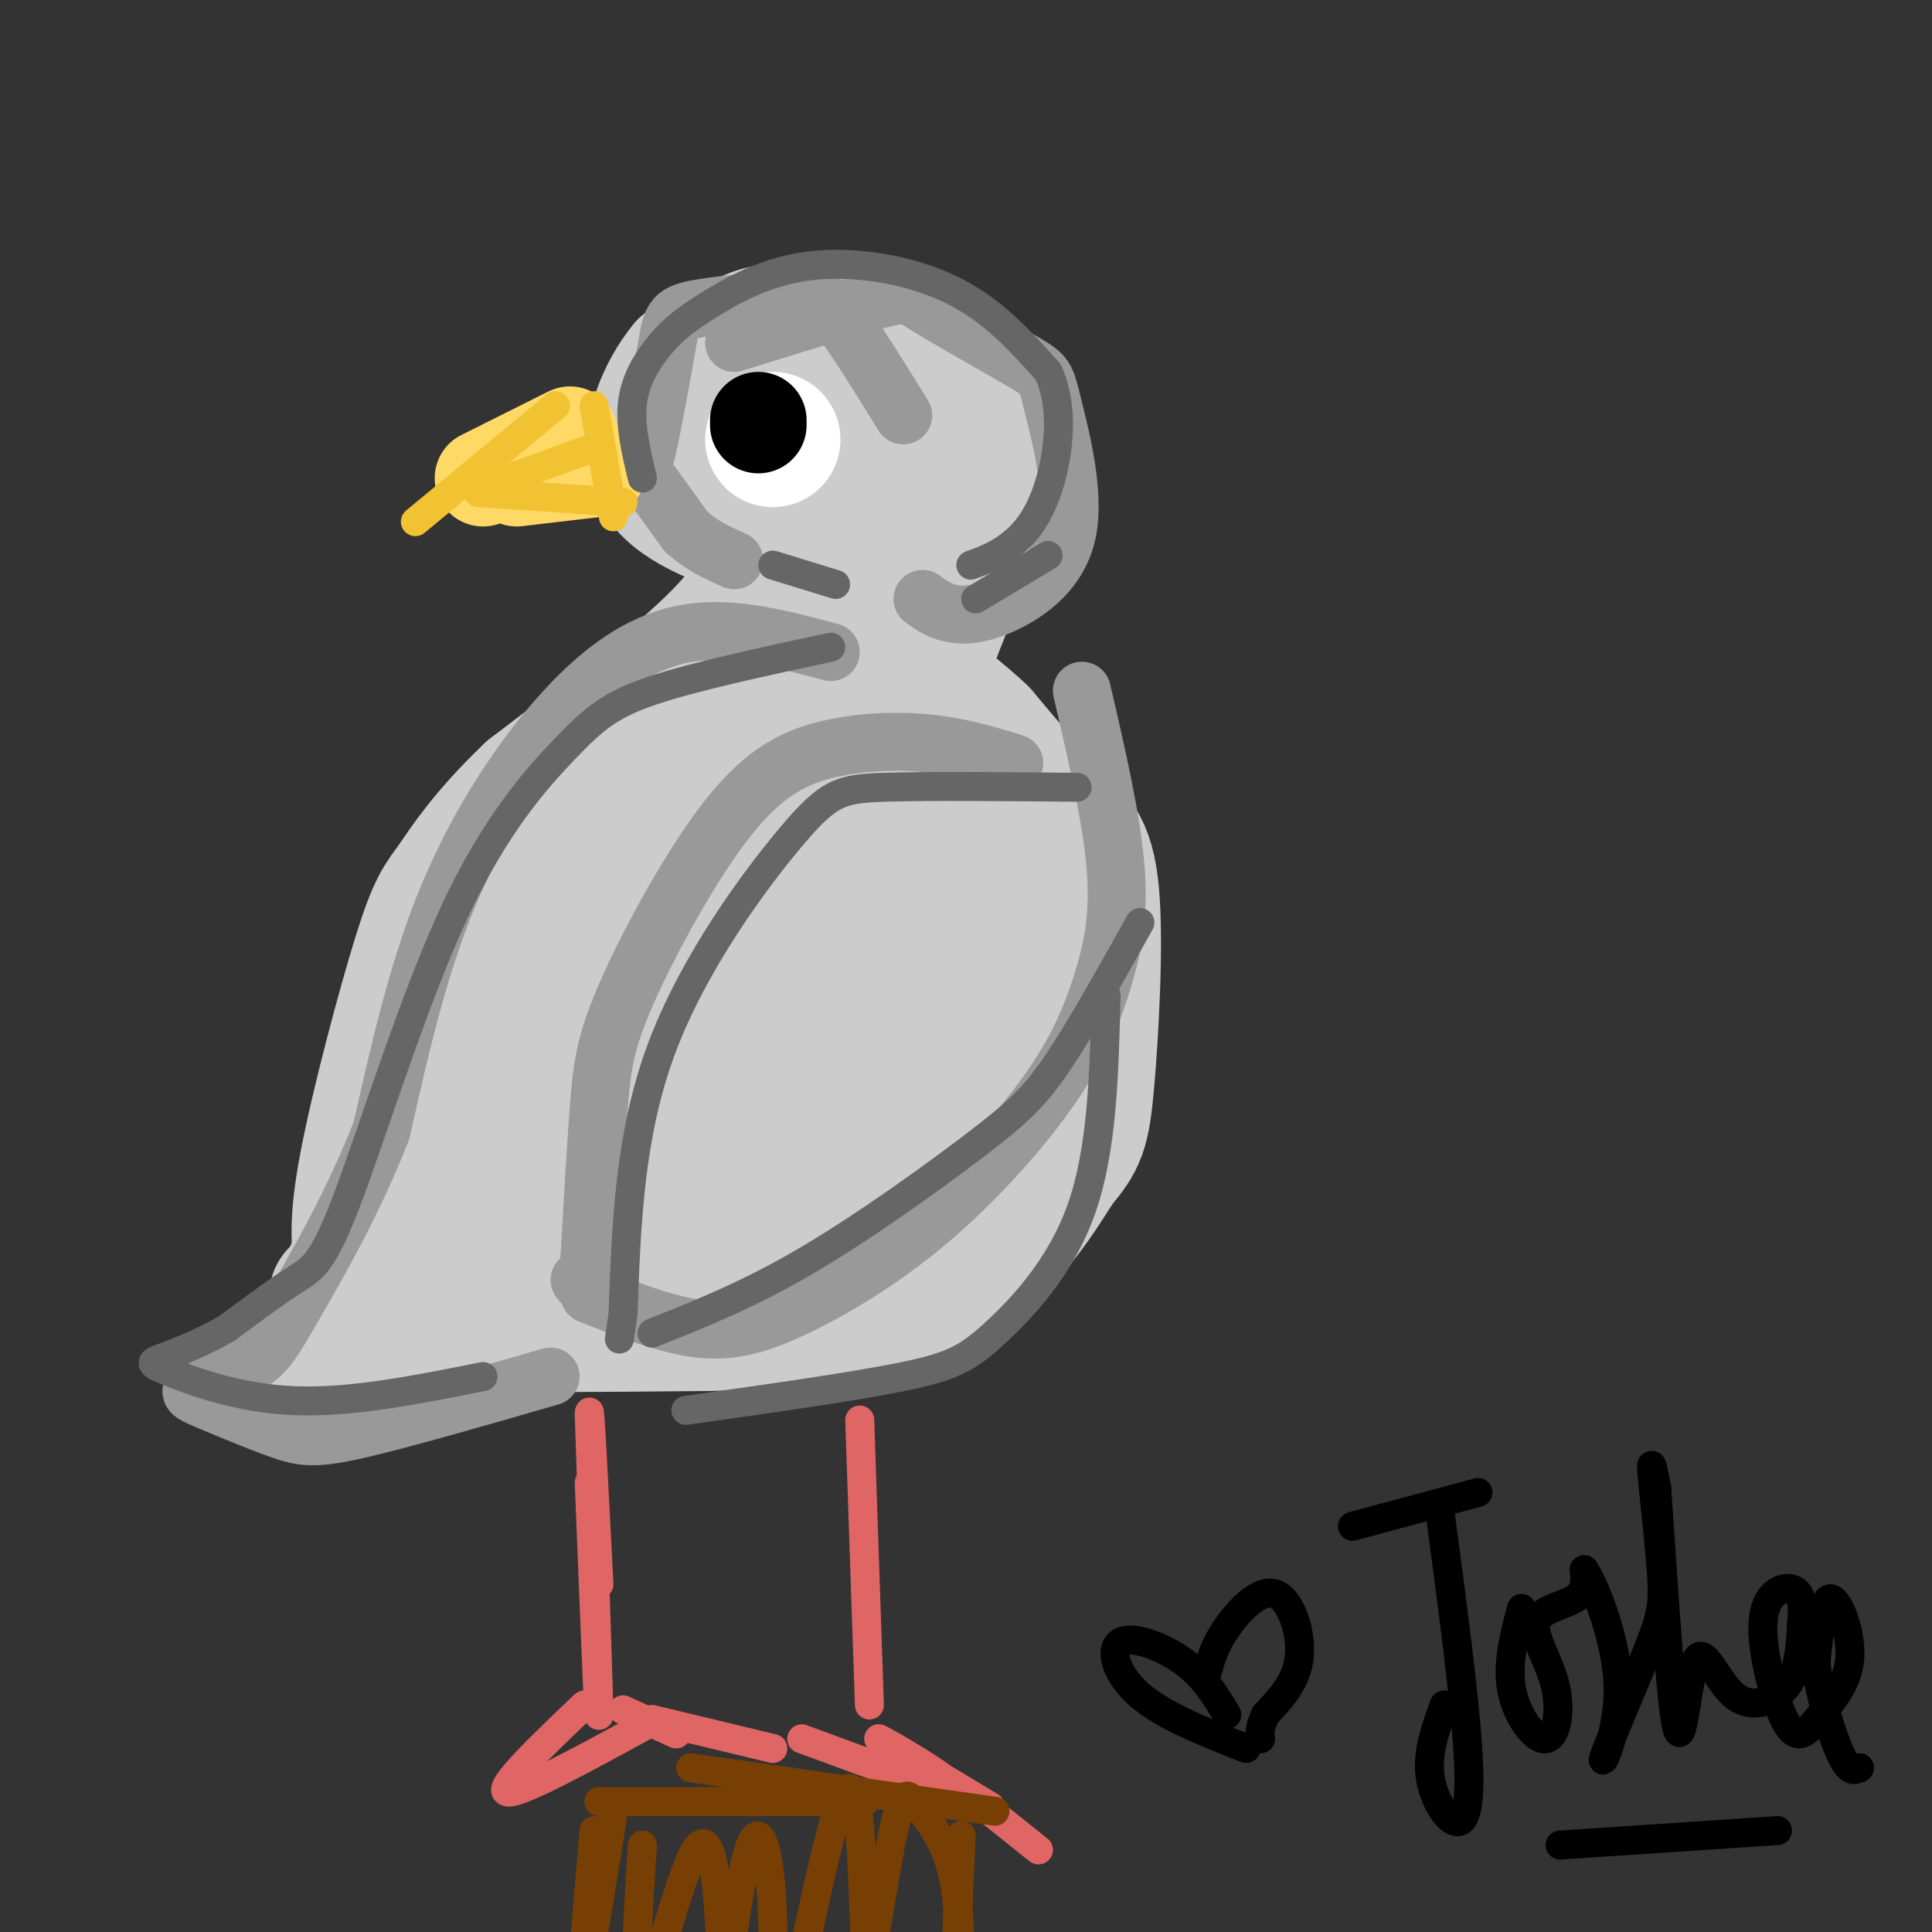<svg viewBox='0 0 400 400' version='1.1' xmlns='http://www.w3.org/2000/svg' xmlns:xlink='http://www.w3.org/1999/xlink'><rect x="0" y="0" width="400" height="400" fill="#333333" stroke="none"/><g fill='none' stroke='#cccccc' stroke-width='28' stroke-linecap='round' stroke-linejoin='round'><path d='M191,80c-9.622,-4.089 -19.244,-8.178 -25,-10c-5.756,-1.822 -7.644,-1.378 -11,0c-3.356,1.378 -8.178,3.689 -13,6'/><path d='M142,76c-4.244,5.022 -8.356,14.578 -6,21c2.356,6.422 11.178,9.711 20,13'/><path d='M156,110c3.822,4.956 3.378,10.844 -5,20c-8.378,9.156 -24.689,21.578 -41,34'/><path d='M110,164c-9.715,9.273 -13.501,15.455 -16,19c-2.499,3.545 -3.711,4.455 -7,15c-3.289,10.545 -8.654,30.727 -11,43c-2.346,12.273 -1.673,16.636 -1,21'/><path d='M75,262c0.119,5.107 0.917,7.375 2,9c1.083,1.625 2.452,2.607 14,3c11.548,0.393 33.274,0.196 55,0'/><path d='M146,274c11.881,-0.179 14.083,-0.625 22,-2c7.917,-1.375 21.548,-3.679 31,-9c9.452,-5.321 14.726,-13.661 20,-22'/><path d='M219,241c4.313,-5.091 5.094,-6.818 6,-17c0.906,-10.182 1.936,-28.818 1,-39c-0.936,-10.182 -3.839,-11.909 -8,-16c-4.161,-4.091 -9.581,-10.545 -15,-17'/><path d='M203,152c-4.458,-4.295 -8.102,-6.533 -10,-9c-1.898,-2.467 -2.049,-5.164 0,-11c2.049,-5.836 6.300,-14.810 8,-22c1.700,-7.190 0.850,-12.595 0,-18'/><path d='M201,92c-1.282,-5.333 -4.487,-9.667 -9,-13c-4.513,-3.333 -10.333,-5.667 -17,-7c-6.667,-1.333 -14.179,-1.667 -18,1c-3.821,2.667 -3.949,8.333 -3,15c0.949,6.667 2.974,14.333 5,22'/><path d='M159,110c4.333,11.689 12.667,29.911 16,42c3.333,12.089 1.667,18.044 0,24'/><path d='M166,96c3.750,3.167 7.500,6.333 9,20c1.500,13.667 0.750,37.833 0,62'/><path d='M178,98c4.788,11.429 9.576,22.858 11,32c1.424,9.142 -0.515,15.997 -2,22c-1.485,6.003 -2.515,11.155 -12,17c-9.485,5.845 -27.424,12.384 -31,12c-3.576,-0.384 7.212,-7.692 18,-15'/><path d='M162,166c4.136,-4.333 5.477,-7.664 6,-11c0.523,-3.336 0.227,-6.676 -2,-7c-2.227,-0.324 -6.386,2.369 -15,6c-8.614,3.631 -21.683,8.199 -34,27c-12.317,18.801 -23.884,51.837 -28,65c-4.116,13.163 -0.783,6.455 3,4c3.783,-2.455 8.014,-0.658 12,-1c3.986,-0.342 7.727,-2.823 16,-12c8.273,-9.177 21.078,-25.051 29,-37c7.922,-11.949 10.961,-19.975 14,-28'/><path d='M163,172c2.895,-6.909 3.133,-10.180 -2,-7c-5.133,3.180 -15.635,12.811 -24,28c-8.365,15.189 -14.591,35.936 -17,46c-2.409,10.064 -1.002,9.444 0,10c1.002,0.556 1.597,2.287 4,3c2.403,0.713 6.613,0.408 15,-6c8.387,-6.408 20.952,-18.919 29,-28c8.048,-9.081 11.580,-14.733 14,-20c2.420,-5.267 3.728,-10.149 5,-15c1.272,-4.851 2.506,-9.672 2,-12c-0.506,-2.328 -2.753,-2.164 -5,-2'/><path d='M184,169c-3.606,2.060 -10.120,8.209 -16,16c-5.880,7.791 -11.125,17.223 -14,30c-2.875,12.777 -3.378,28.899 -2,36c1.378,7.101 4.637,5.182 9,3c4.363,-2.182 9.828,-4.626 16,-24c6.172,-19.374 13.049,-55.678 18,-60c4.951,-4.322 7.975,23.339 11,51'/><path d='M206,221c0.556,11.533 -3.556,14.867 -8,18c-4.444,3.133 -9.222,6.067 -14,9'/><path d='M102,239c0.000,0.000 -30.000,33.000 -30,33'/><path d='M72,272c-6.202,7.024 -6.708,8.083 -5,9c1.708,0.917 5.631,1.690 18,-2c12.369,-3.690 33.185,-11.845 54,-20'/><path d='M139,259c13.404,-5.426 19.912,-8.990 25,-11c5.088,-2.010 8.754,-2.464 3,-5c-5.754,-2.536 -20.930,-7.153 -30,-9c-9.070,-1.847 -12.035,-0.923 -15,0'/><path d='M122,234c-9.845,1.452 -26.958,5.083 -35,7c-8.042,1.917 -7.012,2.119 -8,6c-0.988,3.881 -3.994,11.440 -7,19'/><path d='M72,266c-1.797,3.406 -2.788,2.421 -2,2c0.788,-0.421 3.356,-0.278 6,0c2.644,0.278 5.366,0.690 13,-7c7.634,-7.690 20.181,-23.483 33,-36c12.819,-12.517 25.909,-21.759 39,-31'/></g>
<g fill='none' stroke='#999999' stroke-width='12' stroke-linecap='round' stroke-linejoin='round'><path d='M187,86c-4.928,-7.961 -9.856,-15.922 -13,-20c-3.144,-4.078 -4.505,-4.274 -10,-4c-5.495,0.274 -15.124,1.018 -20,2c-4.876,0.982 -4.998,2.201 -6,8c-1.002,5.799 -2.885,16.177 -4,21c-1.115,4.823 -1.461,4.092 0,6c1.461,1.908 4.731,6.454 8,11'/><path d='M142,110c3.000,2.833 6.500,4.417 10,6'/><path d='M152,71c11.974,-3.721 23.948,-7.443 30,-9c6.052,-1.557 6.181,-0.950 11,2c4.819,2.950 14.328,8.243 19,11c4.672,2.757 4.509,2.979 6,9c1.491,6.021 4.637,17.841 3,26c-1.637,8.159 -8.056,12.658 -13,15c-4.944,2.342 -8.413,2.526 -11,2c-2.587,-0.526 -4.294,-1.763 -6,-3'/><path d='M172,135c-9.946,-2.661 -19.893,-5.321 -29,-4c-9.107,1.321 -17.375,6.625 -26,16c-8.625,9.375 -17.607,22.821 -24,38c-6.393,15.179 -10.196,32.089 -14,49'/><path d='M79,234c-5.869,15.081 -13.542,28.282 -18,36c-4.458,7.718 -5.702,9.953 -9,12c-3.298,2.047 -8.652,3.905 -11,5c-2.348,1.095 -1.691,1.428 2,3c3.691,1.572 10.417,4.385 15,6c4.583,1.615 7.024,2.033 16,0c8.976,-2.033 24.488,-6.516 40,-11'/><path d='M122,268c7.701,3.046 15.402,6.093 22,7c6.598,0.907 12.092,-0.325 20,-4c7.908,-3.675 18.229,-9.791 28,-18c9.771,-8.209 18.990,-18.510 25,-27c6.010,-8.490 8.810,-15.171 11,-22c2.190,-6.829 3.768,-13.808 3,-24c-0.768,-10.192 -3.884,-23.596 -7,-37'/><path d='M210,158c-5.285,-1.634 -10.571,-3.268 -17,-4c-6.429,-0.732 -14.002,-0.564 -21,1c-6.998,1.564 -13.422,4.522 -21,14c-7.578,9.478 -16.309,25.475 -21,36c-4.691,10.525 -5.340,15.579 -6,24c-0.660,8.421 -1.330,20.211 -2,32'/><path d='M122,261c-0.667,6.000 -1.333,5.000 -2,4'/></g>
<g fill='none' stroke='#ffffff' stroke-width='28' stroke-linecap='round' stroke-linejoin='round'><path d='M160,91c0.000,0.000 0.000,0.000 0,0'/></g>
<g fill='none' stroke='#000000' stroke-width='20' stroke-linecap='round' stroke-linejoin='round'><path d='M157,87c0.000,0.000 0.000,1.000 0,1'/></g>
<g fill='none' stroke='#ffd966' stroke-width='20' stroke-linecap='round' stroke-linejoin='round'><path d='M118,90c0.000,0.000 -18.000,9.000 -18,9'/><path d='M107,99c0.000,0.000 17.000,-2.000 17,-2'/></g>
<g fill='none' stroke='#f1c232' stroke-width='6' stroke-linecap='round' stroke-linejoin='round'><path d='M123,84c0.000,0.000 4.000,23.000 4,23'/><path d='M115,84c0.000,0.000 -29.000,24.000 -29,24'/><path d='M99,102c0.000,0.000 30.000,2.000 30,2'/><path d='M100,101c0.000,0.000 22.000,-8.000 22,-8'/></g>
<g fill='none' stroke='#666666' stroke-width='6' stroke-linecap='round' stroke-linejoin='round'><path d='M223,163c-15.512,-0.149 -31.024,-0.298 -40,0c-8.976,0.298 -11.417,1.042 -19,10c-7.583,8.958 -20.310,26.131 -27,44c-6.690,17.869 -7.345,36.435 -8,55'/><path d='M129,272c-1.333,9.167 -0.667,4.583 0,0'/><path d='M135,276c9.970,-3.958 19.940,-7.917 32,-15c12.060,-7.083 26.208,-17.292 35,-24c8.792,-6.708 12.226,-9.917 17,-17c4.774,-7.083 10.887,-18.042 17,-29'/><path d='M172,134c-14.136,3.029 -28.273,6.059 -37,9c-8.727,2.941 -12.046,5.794 -18,12c-5.954,6.206 -14.544,15.767 -23,34c-8.456,18.233 -16.776,45.140 -22,59c-5.224,13.860 -7.350,14.674 -11,17c-3.650,2.326 -8.825,6.163 -14,10'/><path d='M47,275c-4.880,2.836 -10.081,4.925 -13,6c-2.919,1.075 -3.555,1.136 1,3c4.555,1.864 14.301,5.533 26,6c11.699,0.467 25.349,-2.266 39,-5'/><path d='M133,99c-1.338,-5.578 -2.677,-11.156 -2,-16c0.677,-4.844 3.369,-8.956 6,-12c2.631,-3.044 5.200,-5.022 10,-8c4.800,-2.978 11.831,-6.956 21,-8c9.169,-1.044 20.477,0.844 29,5c8.523,4.156 14.262,10.578 20,17'/><path d='M217,77c3.476,7.393 2.167,17.375 0,24c-2.167,6.625 -5.190,9.893 -8,12c-2.810,2.107 -5.405,3.054 -8,4'/><path d='M160,117c0.000,0.000 13.000,4.000 13,4'/><path d='M202,124c0.000,0.000 15.000,-9.000 15,-9'/><path d='M229,206c-0.375,15.881 -0.750,31.762 -5,44c-4.250,12.238 -12.375,20.833 -18,26c-5.625,5.167 -8.750,6.905 -19,9c-10.250,2.095 -27.625,4.548 -45,7'/></g>
<g fill='none' stroke='#e06666' stroke-width='6' stroke-linecap='round' stroke-linejoin='round'><path d='M122,307c1.000,25.167 2.000,50.333 2,48c0.000,-2.333 -1.000,-32.167 -2,-62'/><path d='M122,293c0.000,-4.500 1.000,15.250 2,35'/><path d='M121,353c-9.083,8.667 -18.167,17.333 -16,18c2.167,0.667 15.583,-6.667 29,-14'/><path d='M129,354c0.000,0.000 11.000,5.000 11,5'/><path d='M135,356c0.000,0.000 25.000,6.000 25,6'/><path d='M178,294c0.000,0.000 2.000,59.000 2,59'/><path d='M166,360c15.267,5.644 30.533,11.289 31,10c0.467,-1.289 -13.867,-9.511 -15,-10c-1.133,-0.489 10.933,6.756 23,14'/><path d='M205,375c5.000,4.000 10.000,8.000 10,8c0.000,0.000 -5.000,-4.000 -10,-8'/></g>
<g fill='none' stroke='#783f04' stroke-width='6' stroke-linecap='round' stroke-linejoin='round'><path d='M127,375c-2.667,16.667 -5.333,33.333 -6,34c-0.667,0.667 0.667,-14.667 2,-30'/><path d='M124,373c0.000,0.000 55.000,0.000 55,0'/><path d='M143,366c0.000,0.000 63.000,9.000 63,9'/><path d='M199,380c0.000,0.000 -1.000,23.000 -1,23'/><path d='M133,382c-1.095,17.381 -2.190,34.762 0,32c2.190,-2.762 7.667,-25.667 11,-31c3.333,-5.333 4.524,6.905 5,16c0.476,9.095 0.238,15.048 0,21'/><path d='M149,420c1.021,-5.374 3.572,-29.310 6,-37c2.428,-7.690 4.733,0.867 5,16c0.267,15.133 -1.505,36.844 1,29c2.505,-7.844 9.287,-45.241 13,-55c3.713,-9.759 4.356,8.121 5,26'/><path d='M179,399c0.462,9.428 -0.882,19.999 0,15c0.882,-4.999 3.989,-25.567 6,-35c2.011,-9.433 2.926,-7.732 5,-5c2.074,2.732 5.307,6.495 7,13c1.693,6.505 1.847,15.753 2,25'/><path d='M157,369c0.000,0.000 -1.000,1.000 -1,1'/></g>
<g fill='none' stroke='#000000' stroke-width='6' stroke-linecap='round' stroke-linejoin='round'><path d='M298,312c2.708,20.292 5.417,40.583 6,52c0.583,11.417 -0.958,13.958 -3,13c-2.042,-0.958 -4.583,-5.417 -5,-10c-0.417,-4.583 1.292,-9.292 3,-14'/><path d='M280,316c0.000,0.000 26.000,-7.000 26,-7'/><path d='M315,333c-1.529,5.816 -3.057,11.632 -2,17c1.057,5.368 4.700,10.286 7,10c2.300,-0.286 3.256,-5.778 2,-11c-1.256,-5.222 -4.723,-10.175 -4,-13c0.723,-2.825 5.635,-3.521 8,-5c2.365,-1.479 2.182,-3.739 2,-6'/><path d='M328,325c2.208,3.285 6.727,14.496 7,24c0.273,9.504 -3.700,17.301 -3,15c0.700,-2.301 6.074,-14.699 9,-22c2.926,-7.301 3.403,-9.504 3,-16c-0.403,-6.496 -1.687,-17.285 -2,-21c-0.313,-3.715 0.343,-0.358 1,3'/><path d='M343,308c0.903,12.462 2.662,42.118 4,49c1.338,6.882 2.256,-9.011 4,-13c1.744,-3.989 4.316,3.926 8,7c3.684,3.074 8.481,1.307 11,-2c2.519,-3.307 2.759,-8.153 3,-13'/><path d='M373,336c0.434,-3.681 0.019,-6.383 -2,-7c-2.019,-0.617 -5.643,0.849 -6,7c-0.357,6.151 2.554,16.985 5,21c2.446,4.015 4.429,1.210 7,-2c2.571,-3.210 5.731,-6.826 6,-12c0.269,-5.174 -2.352,-11.907 -4,-12c-1.648,-0.093 -2.324,6.453 -3,13'/><path d='M376,344c0.467,6.111 3.133,14.889 5,19c1.867,4.111 2.933,3.556 4,3'/><path d='M323,382c0.000,0.000 45.000,-3.000 45,-3'/><path d='M254,355c-2.345,-3.935 -4.690,-7.869 -9,-11c-4.310,-3.131 -10.583,-5.458 -13,-4c-2.417,1.458 -0.976,6.702 4,11c4.976,4.298 13.488,7.649 22,11'/><path d='M250,346c0.750,-2.696 1.500,-5.393 4,-9c2.500,-3.607 6.750,-8.125 10,-7c3.250,1.125 5.500,7.893 5,13c-0.500,5.107 -3.750,8.554 -7,12'/><path d='M262,355c-1.333,2.833 -1.167,3.917 -1,5'/></g>
</svg>